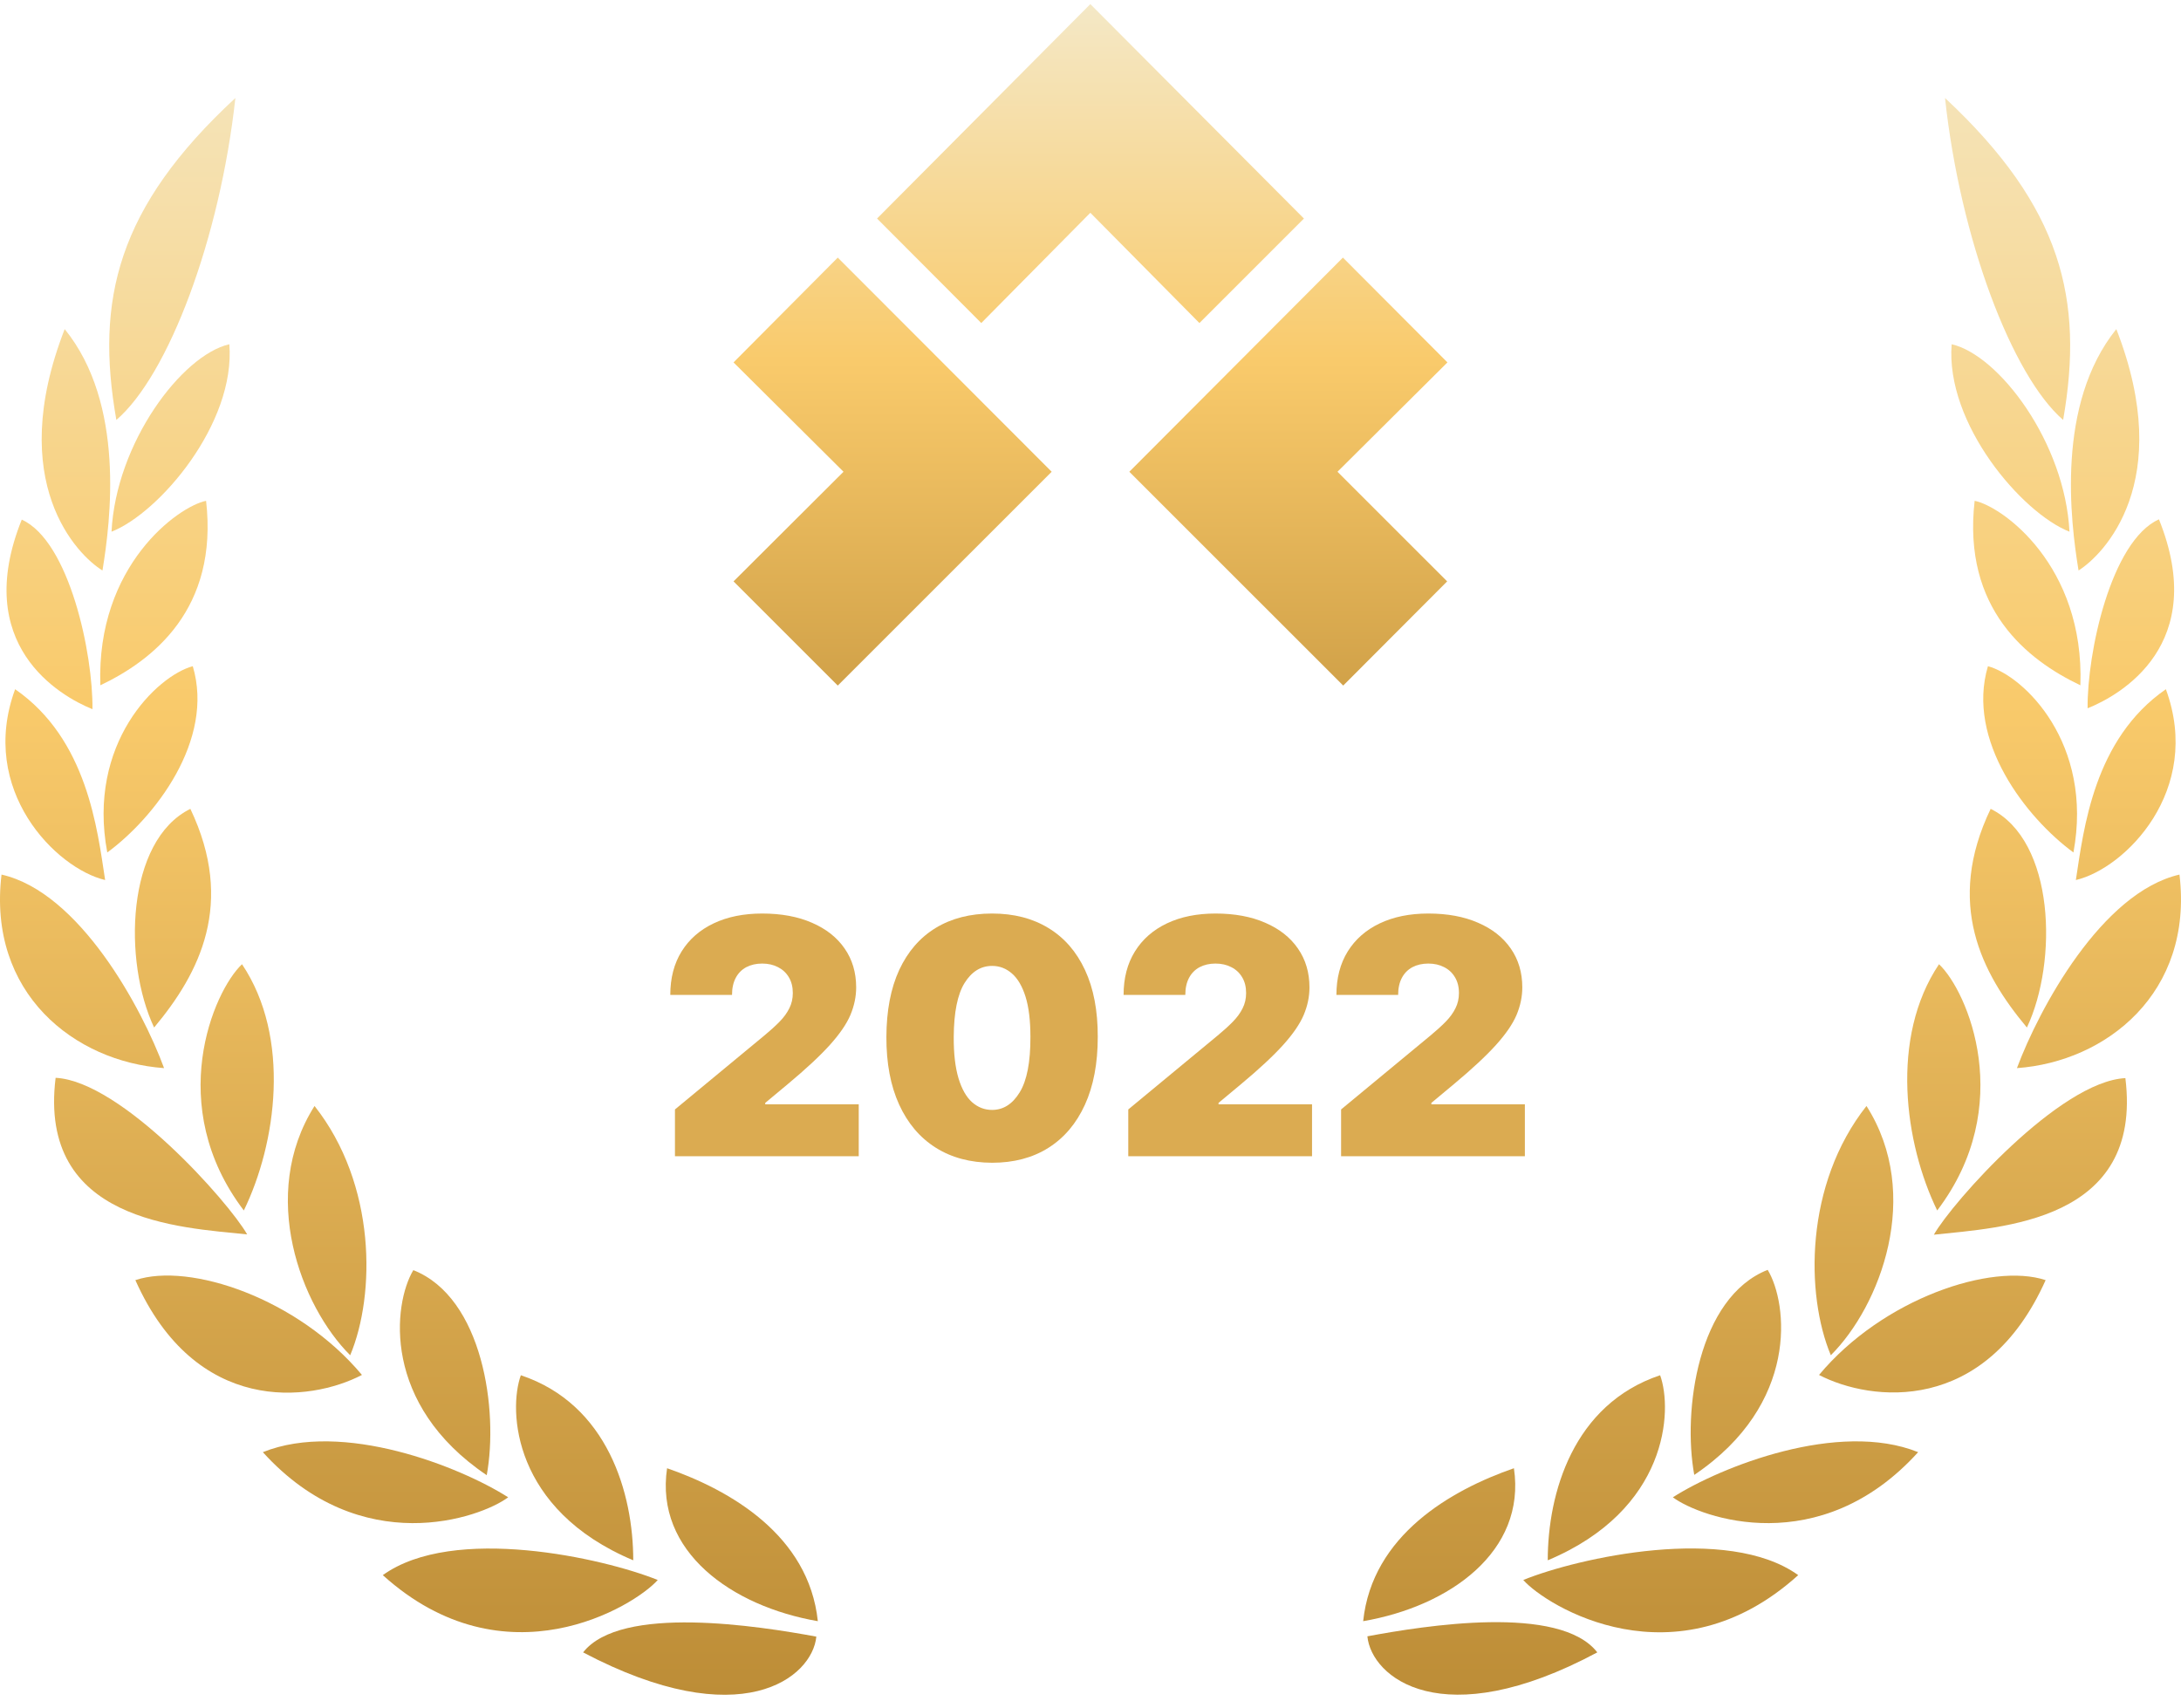 <svg width="106" height="83" viewBox="0 0 106 83" fill="none" xmlns="http://www.w3.org/2000/svg">
<path d="M80.685 66.845C76.456 68.258 75.223 72.587 75.223 75.84C81.081 73.382 81.302 68.553 80.685 66.845Z" fill="url(#paint0_linear_23347_7199)"/>
<path d="M30.777 75.84C30.777 72.601 29.543 68.258 25.314 66.845C24.698 68.553 24.918 73.382 30.777 75.84Z" fill="url(#paint1_linear_23347_7199)"/>
<path d="M23.656 71.703C24.229 68.582 23.48 63.076 20.088 61.736C19.104 63.385 18.546 68.258 23.656 71.703Z" fill="url(#paint2_linear_23347_7199)"/>
<path d="M85.912 61.722C82.521 63.062 81.772 68.568 82.344 71.689C87.454 68.244 86.896 63.356 85.912 61.722Z" fill="url(#paint3_linear_23347_7199)"/>
<path d="M90.714 53.757C87.704 57.57 87.748 62.929 88.981 65.873C91.375 63.489 93.46 58.071 90.714 53.757Z" fill="url(#paint4_linear_23347_7199)"/>
<path d="M11.146 16.732C8.841 17.262 5.64 21.516 5.42 25.844C7.74 24.932 11.455 20.589 11.146 16.732Z" fill="url(#paint5_linear_23347_7199)"/>
<path d="M11.85 58.836C13.436 55.583 14.155 50.43 11.762 46.867C10.367 48.178 7.988 53.757 11.85 58.836Z" fill="url(#paint6_linear_23347_7199)"/>
<path d="M17.02 65.873C18.253 62.929 18.297 57.57 15.287 53.757C12.556 58.071 14.626 63.489 17.02 65.873Z" fill="url(#paint7_linear_23347_7199)"/>
<path d="M4.877 33.309C7.446 32.087 10.618 29.599 10.016 24.343C8.68 24.608 4.671 27.479 4.877 33.309Z" fill="url(#paint8_linear_23347_7199)"/>
<path d="M101.11 33.309C101.316 27.479 97.307 24.608 95.971 24.343C95.369 29.599 98.54 32.087 101.11 33.309Z" fill="url(#paint9_linear_23347_7199)"/>
<path d="M96.617 32.381C95.545 35.988 98.467 39.742 100.772 41.435C101.756 36.135 98.364 32.852 96.617 32.381Z" fill="url(#paint10_linear_23347_7199)"/>
<path d="M94.239 46.867C91.846 50.43 92.565 55.583 94.151 58.836C98.012 53.757 95.634 48.178 94.239 46.867Z" fill="url(#paint11_linear_23347_7199)"/>
<path d="M94.854 16.732C94.546 20.589 98.26 24.932 100.58 25.844C100.36 21.516 97.159 17.262 94.854 16.732Z" fill="url(#paint12_linear_23347_7199)"/>
<path d="M96.749 39.315C94.546 43.908 96.293 47.294 98.511 49.944C100.023 46.735 99.876 40.861 96.749 39.315Z" fill="url(#paint13_linear_23347_7199)"/>
<path d="M105.265 33.5C101.756 35.929 101.271 40.301 100.89 42.775C103.283 42.215 107.071 38.417 105.265 33.5Z" fill="url(#paint14_linear_23347_7199)"/>
<path d="M102.857 15.996C99.92 19.647 100.625 25.315 101.021 27.729C102.211 26.978 105.764 23.46 102.857 15.996Z" fill="url(#paint15_linear_23347_7199)"/>
<path d="M100.272 20.412C101.286 14.582 100.228 10.077 94.531 4.763C95.265 11.594 97.776 18.248 100.272 20.412Z" fill="url(#paint16_linear_23347_7199)"/>
<path d="M104.927 25.241C102.592 26.301 101.432 31.748 101.461 34.427C103.077 33.779 107.379 31.321 104.927 25.241Z" fill="url(#paint17_linear_23347_7199)"/>
<path d="M9.369 32.381C7.622 32.852 4.216 36.135 5.214 41.435C7.519 39.742 10.441 35.973 9.369 32.381Z" fill="url(#paint18_linear_23347_7199)"/>
<path d="M66.457 79.535C66.648 81.523 70.069 84.364 77.631 80.316C75.81 77.96 69.218 79.02 66.457 79.535Z" fill="url(#paint19_linear_23347_7199)"/>
<path d="M28.34 80.316C36.019 84.364 39.484 81.537 39.675 79.55C36.886 79.035 30.175 77.975 28.34 80.316Z" fill="url(#paint20_linear_23347_7199)"/>
<path d="M73.579 71.365C70.525 72.425 66.692 74.618 66.252 78.799C70.451 78.078 74.181 75.413 73.579 71.365Z" fill="url(#paint21_linear_23347_7199)"/>
<path d="M32.421 71.365C31.819 75.413 35.563 78.078 39.748 78.799C39.308 74.618 35.475 72.425 32.421 71.365Z" fill="url(#paint22_linear_23347_7199)"/>
<path d="M74.034 76.797C75.15 78.063 81.434 81.95 87.396 76.561C83.96 74.088 76.677 75.722 74.034 76.797Z" fill="url(#paint23_linear_23347_7199)"/>
<path d="M93.988 60.014C97.233 59.661 104.164 59.41 103.297 52.403C100.097 52.565 94.884 58.439 93.988 60.014Z" fill="url(#paint24_linear_23347_7199)"/>
<path d="M81.303 72.778C82.654 73.779 88.454 75.855 93.225 70.584C89.349 69.024 83.637 71.291 81.303 72.778Z" fill="url(#paint25_linear_23347_7199)"/>
<path d="M105.926 42.51C102.152 43.378 99.113 49.002 98.026 51.917C102.358 51.608 106.616 48.266 105.926 42.51Z" fill="url(#paint26_linear_23347_7199)"/>
<path d="M88.408 66.831C90.934 68.141 96.484 68.788 99.421 62.222C96.792 61.354 91.506 63.12 88.408 66.831Z" fill="url(#paint27_linear_23347_7199)"/>
<path d="M5.11 42.775C4.729 40.301 4.244 35.929 0.735 33.5C-1.071 38.417 2.732 42.215 5.11 42.775Z" fill="url(#paint28_linear_23347_7199)"/>
<path d="M18.605 76.561C24.552 81.935 30.851 78.063 31.967 76.797C29.339 75.737 22.041 74.088 18.605 76.561Z" fill="url(#paint29_linear_23347_7199)"/>
<path d="M4.98 27.729C5.376 25.315 6.096 19.632 3.144 15.996C0.237 23.46 3.776 26.993 4.98 27.729Z" fill="url(#paint30_linear_23347_7199)"/>
<path d="M9.252 39.315C6.124 40.861 5.977 46.735 7.49 49.944C9.707 47.294 11.44 43.908 9.252 39.315Z" fill="url(#paint31_linear_23347_7199)"/>
<path d="M11.44 4.763C5.699 10.077 4.627 14.582 5.655 20.412C8.18 18.248 10.691 11.594 11.44 4.763Z" fill="url(#paint32_linear_23347_7199)"/>
<path d="M4.494 34.471C4.523 31.777 3.378 26.316 1.058 25.256C-1.394 31.35 2.893 33.824 4.494 34.471Z" fill="url(#paint33_linear_23347_7199)"/>
<path d="M0.074 42.51C-0.616 48.281 3.627 51.608 7.974 51.917C6.902 49.002 3.862 43.364 0.074 42.51Z" fill="url(#paint34_linear_23347_7199)"/>
<path d="M24.698 72.778C22.363 71.291 16.652 69.024 12.775 70.584C17.547 75.855 23.362 73.779 24.698 72.778Z" fill="url(#paint35_linear_23347_7199)"/>
<path d="M17.591 66.83C14.493 63.12 9.222 61.339 6.579 62.222C9.516 68.803 15.051 68.155 17.591 66.83Z" fill="url(#paint36_linear_23347_7199)"/>
<path d="M2.703 52.388C1.837 59.396 8.767 59.661 12.012 59.999C11.117 58.424 5.904 52.55 2.703 52.388Z" fill="url(#paint37_linear_23347_7199)"/>
<path d="M42.626 10.622L52.992 0.199L63.373 10.622L58.293 15.701L52.992 10.342L47.692 15.701L42.626 10.622Z" fill="url(#paint38_linear_23347_7199)"/>
<path d="M65.282 33.323L54.887 22.93L65.268 12.521L70.348 17.615L65.004 22.93L70.334 28.259L65.282 33.323Z" fill="url(#paint39_linear_23347_7199)"/>
<path d="M40.717 33.323L51.113 22.93L40.717 12.521L35.651 17.615L40.996 22.93L35.651 28.259L40.717 33.323Z" fill="url(#paint40_linear_23347_7199)"/>
<path d="M65.179 56.199V53.926L69.52 50.335C69.808 50.097 70.054 49.873 70.259 49.665C70.467 49.453 70.626 49.235 70.736 49.011C70.85 48.788 70.907 48.54 70.907 48.267C70.907 47.968 70.842 47.712 70.713 47.5C70.588 47.288 70.414 47.125 70.191 47.011C69.967 46.894 69.71 46.835 69.418 46.835C69.126 46.835 68.869 46.894 68.645 47.011C68.426 47.129 68.255 47.301 68.134 47.528C68.013 47.756 67.952 48.032 67.952 48.358H64.952C64.952 47.54 65.136 46.835 65.503 46.244C65.871 45.653 66.39 45.199 67.06 44.881C67.731 44.562 68.516 44.403 69.418 44.403C70.35 44.403 71.157 44.553 71.838 44.852C72.524 45.148 73.052 45.564 73.424 46.102C73.799 46.64 73.986 47.271 73.986 47.994C73.986 48.441 73.893 48.886 73.708 49.33C73.522 49.769 73.189 50.256 72.708 50.79C72.227 51.324 71.543 51.96 70.657 52.699L69.566 53.608V53.676H74.111V56.199H65.179Z" fill="#DBAB51"/>
<path d="M54.836 56.199V53.926L59.177 50.335C59.465 50.097 59.711 49.873 59.915 49.665C60.123 49.453 60.283 49.235 60.392 49.011C60.506 48.788 60.563 48.54 60.563 48.267C60.563 47.968 60.499 47.712 60.37 47.5C60.245 47.288 60.071 47.125 59.847 47.011C59.624 46.894 59.366 46.835 59.074 46.835C58.783 46.835 58.525 46.894 58.302 47.011C58.082 47.129 57.911 47.301 57.79 47.528C57.669 47.756 57.608 48.032 57.608 48.358H54.608C54.608 47.54 54.792 46.835 55.16 46.244C55.527 45.653 56.046 45.199 56.716 44.881C57.387 44.562 58.173 44.403 59.074 44.403C60.006 44.403 60.813 44.553 61.495 44.852C62.18 45.148 62.709 45.564 63.08 46.102C63.455 46.64 63.642 47.271 63.642 47.994C63.642 48.441 63.55 48.886 63.364 49.33C63.178 49.769 62.845 50.256 62.364 50.79C61.883 51.324 61.199 51.96 60.313 52.699L59.222 53.608V53.676H63.767V56.199H54.836Z" fill="#DBAB51"/>
<path d="M48.217 56.517C47.16 56.513 46.247 56.269 45.478 55.784C44.709 55.299 44.116 54.6 43.699 53.688C43.283 52.775 43.076 51.68 43.08 50.403C43.084 49.123 43.292 48.036 43.705 47.142C44.122 46.248 44.713 45.568 45.478 45.102C46.247 44.636 47.16 44.403 48.217 44.403C49.273 44.403 50.186 44.638 50.955 45.108C51.724 45.574 52.317 46.254 52.733 47.148C53.15 48.042 53.357 49.127 53.353 50.403C53.353 51.688 53.145 52.786 52.728 53.699C52.311 54.612 51.718 55.311 50.949 55.795C50.184 56.276 49.273 56.517 48.217 56.517ZM48.217 53.949C48.762 53.949 49.209 53.665 49.557 53.097C49.91 52.525 50.084 51.627 50.08 50.403C50.08 49.604 50.001 48.951 49.842 48.443C49.682 47.936 49.463 47.561 49.182 47.318C48.902 47.072 48.58 46.949 48.217 46.949C47.671 46.949 47.226 47.225 46.881 47.778C46.537 48.331 46.36 49.206 46.353 50.403C46.349 51.218 46.427 51.888 46.586 52.415C46.745 52.938 46.965 53.324 47.245 53.574C47.529 53.824 47.853 53.949 48.217 53.949Z" fill="#DBAB51"/>
<path d="M32.804 56.199V53.926L37.145 50.335C37.433 50.097 37.679 49.873 37.884 49.665C38.092 49.453 38.251 49.235 38.361 49.011C38.475 48.788 38.532 48.54 38.532 48.267C38.532 47.968 38.467 47.712 38.339 47.5C38.214 47.288 38.039 47.125 37.816 47.011C37.592 46.894 37.335 46.835 37.043 46.835C36.751 46.835 36.494 46.894 36.27 47.011C36.051 47.129 35.88 47.301 35.759 47.528C35.638 47.756 35.577 48.032 35.577 48.358H32.577C32.577 47.54 32.761 46.835 33.128 46.244C33.496 45.653 34.015 45.199 34.685 44.881C35.356 44.562 36.142 44.403 37.043 44.403C37.975 44.403 38.782 44.553 39.464 44.852C40.149 45.148 40.678 45.564 41.049 46.102C41.424 46.64 41.611 47.271 41.611 47.994C41.611 48.441 41.518 48.886 41.333 49.33C41.147 49.769 40.814 50.256 40.333 50.79C39.852 51.324 39.168 51.96 38.282 52.699L37.191 53.608V53.676H41.736V56.199H32.804Z" fill="#DBAB51"/>
<defs>
<linearGradient id="paint0_linear_23347_7199" x1="78.071" y1="-2.319" x2="78.071" y2="88.722" gradientUnits="userSpaceOnUse">
<stop stop-color="#F4E9C9"/>
<stop offset="0.4" stop-color="#F9CA6B"/>
<stop offset="1" stop-color="#B58530"/>
</linearGradient>
<linearGradient id="paint1_linear_23347_7199" x1="27.928" y1="-2.319" x2="27.928" y2="88.722" gradientUnits="userSpaceOnUse">
<stop stop-color="#F4E9C9"/>
<stop offset="0.4" stop-color="#F9CA6B"/>
<stop offset="1" stop-color="#B58530"/>
</linearGradient>
<linearGradient id="paint2_linear_23347_7199" x1="21.63" y1="-2.319" x2="21.63" y2="88.722" gradientUnits="userSpaceOnUse">
<stop stop-color="#F4E9C9"/>
<stop offset="0.4" stop-color="#F9CA6B"/>
<stop offset="1" stop-color="#B58530"/>
</linearGradient>
<linearGradient id="paint3_linear_23347_7199" x1="84.371" y1="-2.319" x2="84.371" y2="88.722" gradientUnits="userSpaceOnUse">
<stop stop-color="#F4E9C9"/>
<stop offset="0.4" stop-color="#F9CA6B"/>
<stop offset="1" stop-color="#B58530"/>
</linearGradient>
<linearGradient id="paint4_linear_23347_7199" x1="90.097" y1="-2.319" x2="90.097" y2="88.722" gradientUnits="userSpaceOnUse">
<stop stop-color="#F4E9C9"/>
<stop offset="0.4" stop-color="#F9CA6B"/>
<stop offset="1" stop-color="#B58530"/>
</linearGradient>
<linearGradient id="paint5_linear_23347_7199" x1="8.283" y1="-2.319" x2="8.283" y2="88.722" gradientUnits="userSpaceOnUse">
<stop stop-color="#F4E9C9"/>
<stop offset="0.4" stop-color="#F9CA6B"/>
<stop offset="1" stop-color="#B58530"/>
</linearGradient>
<linearGradient id="paint6_linear_23347_7199" x1="11.527" y1="-2.319" x2="11.527" y2="88.722" gradientUnits="userSpaceOnUse">
<stop stop-color="#F4E9C9"/>
<stop offset="0.4" stop-color="#F9CA6B"/>
<stop offset="1" stop-color="#B58530"/>
</linearGradient>
<linearGradient id="paint7_linear_23347_7199" x1="15.889" y1="-2.319" x2="15.889" y2="88.722" gradientUnits="userSpaceOnUse">
<stop stop-color="#F4E9C9"/>
<stop offset="0.4" stop-color="#F9CA6B"/>
<stop offset="1" stop-color="#B58530"/>
</linearGradient>
<linearGradient id="paint8_linear_23347_7199" x1="7.49" y1="-2.319" x2="7.49" y2="88.722" gradientUnits="userSpaceOnUse">
<stop stop-color="#F4E9C9"/>
<stop offset="0.4" stop-color="#F9CA6B"/>
<stop offset="1" stop-color="#B58530"/>
</linearGradient>
<linearGradient id="paint9_linear_23347_7199" x1="98.511" y1="-2.319" x2="98.511" y2="88.722" gradientUnits="userSpaceOnUse">
<stop stop-color="#F4E9C9"/>
<stop offset="0.4" stop-color="#F9CA6B"/>
<stop offset="1" stop-color="#B58530"/>
</linearGradient>
<linearGradient id="paint10_linear_23347_7199" x1="98.673" y1="-2.319" x2="98.673" y2="88.722" gradientUnits="userSpaceOnUse">
<stop stop-color="#F4E9C9"/>
<stop offset="0.4" stop-color="#F9CA6B"/>
<stop offset="1" stop-color="#B58530"/>
</linearGradient>
<linearGradient id="paint11_linear_23347_7199" x1="94.474" y1="-2.319" x2="94.474" y2="88.722" gradientUnits="userSpaceOnUse">
<stop stop-color="#F4E9C9"/>
<stop offset="0.4" stop-color="#F9CA6B"/>
<stop offset="1" stop-color="#B58530"/>
</linearGradient>
<linearGradient id="paint12_linear_23347_7199" x1="97.703" y1="-2.319" x2="97.703" y2="88.722" gradientUnits="userSpaceOnUse">
<stop stop-color="#F4E9C9"/>
<stop offset="0.4" stop-color="#F9CA6B"/>
<stop offset="1" stop-color="#B58530"/>
</linearGradient>
<linearGradient id="paint13_linear_23347_7199" x1="97.586" y1="-2.319" x2="97.586" y2="88.722" gradientUnits="userSpaceOnUse">
<stop stop-color="#F4E9C9"/>
<stop offset="0.4" stop-color="#F9CA6B"/>
<stop offset="1" stop-color="#B58530"/>
</linearGradient>
<linearGradient id="paint14_linear_23347_7199" x1="103.312" y1="-2.319" x2="103.312" y2="88.722" gradientUnits="userSpaceOnUse">
<stop stop-color="#F4E9C9"/>
<stop offset="0.4" stop-color="#F9CA6B"/>
<stop offset="1" stop-color="#B58530"/>
</linearGradient>
<linearGradient id="paint15_linear_23347_7199" x1="102.314" y1="-2.318" x2="102.314" y2="88.722" gradientUnits="userSpaceOnUse">
<stop stop-color="#F4E9C9"/>
<stop offset="0.4" stop-color="#F9CA6B"/>
<stop offset="1" stop-color="#B58530"/>
</linearGradient>
<linearGradient id="paint16_linear_23347_7199" x1="97.571" y1="-2.319" x2="97.571" y2="88.722" gradientUnits="userSpaceOnUse">
<stop stop-color="#F4E9C9"/>
<stop offset="0.4" stop-color="#F9CA6B"/>
<stop offset="1" stop-color="#B58530"/>
</linearGradient>
<linearGradient id="paint17_linear_23347_7199" x1="103.576" y1="-2.334" x2="103.576" y2="88.722" gradientUnits="userSpaceOnUse">
<stop stop-color="#F4E9C9"/>
<stop offset="0.4" stop-color="#F9CA6B"/>
<stop offset="1" stop-color="#B58530"/>
</linearGradient>
<linearGradient id="paint18_linear_23347_7199" x1="7.328" y1="-2.319" x2="7.328" y2="88.722" gradientUnits="userSpaceOnUse">
<stop stop-color="#F4E9C9"/>
<stop offset="0.4" stop-color="#F9CA6B"/>
<stop offset="1" stop-color="#B58530"/>
</linearGradient>
<linearGradient id="paint19_linear_23347_7199" x1="72.037" y1="-2.319" x2="72.037" y2="88.722" gradientUnits="userSpaceOnUse">
<stop stop-color="#F4E9C9"/>
<stop offset="0.4" stop-color="#F9CA6B"/>
<stop offset="1" stop-color="#B58530"/>
</linearGradient>
<linearGradient id="paint20_linear_23347_7199" x1="34.008" y1="-2.319" x2="34.008" y2="88.722" gradientUnits="userSpaceOnUse">
<stop stop-color="#F4E9C9"/>
<stop offset="0.4" stop-color="#F9CA6B"/>
<stop offset="1" stop-color="#B58530"/>
</linearGradient>
<linearGradient id="paint21_linear_23347_7199" x1="69.952" y1="-2.319" x2="69.952" y2="88.722" gradientUnits="userSpaceOnUse">
<stop stop-color="#F4E9C9"/>
<stop offset="0.4" stop-color="#F9CA6B"/>
<stop offset="1" stop-color="#B58530"/>
</linearGradient>
<linearGradient id="paint22_linear_23347_7199" x1="36.048" y1="-2.319" x2="36.048" y2="88.722" gradientUnits="userSpaceOnUse">
<stop stop-color="#F4E9C9"/>
<stop offset="0.4" stop-color="#F9CA6B"/>
<stop offset="1" stop-color="#B58530"/>
</linearGradient>
<linearGradient id="paint23_linear_23347_7199" x1="80.715" y1="-2.319" x2="80.715" y2="88.722" gradientUnits="userSpaceOnUse">
<stop stop-color="#F4E9C9"/>
<stop offset="0.4" stop-color="#F9CA6B"/>
<stop offset="1" stop-color="#B58530"/>
</linearGradient>
<linearGradient id="paint24_linear_23347_7199" x1="98.687" y1="-2.319" x2="98.687" y2="88.722" gradientUnits="userSpaceOnUse">
<stop stop-color="#F4E9C9"/>
<stop offset="0.4" stop-color="#F9CA6B"/>
<stop offset="1" stop-color="#B58530"/>
</linearGradient>
<linearGradient id="paint25_linear_23347_7199" x1="87.264" y1="-2.319" x2="87.264" y2="88.722" gradientUnits="userSpaceOnUse">
<stop stop-color="#F4E9C9"/>
<stop offset="0.4" stop-color="#F9CA6B"/>
<stop offset="1" stop-color="#B58530"/>
</linearGradient>
<linearGradient id="paint26_linear_23347_7199" x1="102.006" y1="-2.319" x2="102.006" y2="88.722" gradientUnits="userSpaceOnUse">
<stop stop-color="#F4E9C9"/>
<stop offset="0.4" stop-color="#F9CA6B"/>
<stop offset="1" stop-color="#B58530"/>
</linearGradient>
<linearGradient id="paint27_linear_23347_7199" x1="93.914" y1="-2.318" x2="93.914" y2="88.722" gradientUnits="userSpaceOnUse">
<stop stop-color="#F4E9C9"/>
<stop offset="0.4" stop-color="#F9CA6B"/>
<stop offset="1" stop-color="#B58530"/>
</linearGradient>
<linearGradient id="paint28_linear_23347_7199" x1="2.688" y1="-2.319" x2="2.688" y2="88.722" gradientUnits="userSpaceOnUse">
<stop stop-color="#F4E9C9"/>
<stop offset="0.4" stop-color="#F9CA6B"/>
<stop offset="1" stop-color="#B58530"/>
</linearGradient>
<linearGradient id="paint29_linear_23347_7199" x1="25.286" y1="-2.319" x2="25.286" y2="88.722" gradientUnits="userSpaceOnUse">
<stop stop-color="#F4E9C9"/>
<stop offset="0.4" stop-color="#F9CA6B"/>
<stop offset="1" stop-color="#B58530"/>
</linearGradient>
<linearGradient id="paint30_linear_23347_7199" x1="3.687" y1="-2.318" x2="3.687" y2="88.722" gradientUnits="userSpaceOnUse">
<stop stop-color="#F4E9C9"/>
<stop offset="0.4" stop-color="#F9CA6B"/>
<stop offset="1" stop-color="#B58530"/>
</linearGradient>
<linearGradient id="paint31_linear_23347_7199" x1="8.415" y1="-2.319" x2="8.415" y2="88.722" gradientUnits="userSpaceOnUse">
<stop stop-color="#F4E9C9"/>
<stop offset="0.4" stop-color="#F9CA6B"/>
<stop offset="1" stop-color="#B58530"/>
</linearGradient>
<linearGradient id="paint32_linear_23347_7199" x1="8.371" y1="-2.319" x2="8.371" y2="88.722" gradientUnits="userSpaceOnUse">
<stop stop-color="#F4E9C9"/>
<stop offset="0.4" stop-color="#F9CA6B"/>
<stop offset="1" stop-color="#B58530"/>
</linearGradient>
<linearGradient id="paint33_linear_23347_7199" x1="2.409" y1="-2.319" x2="2.409" y2="88.722" gradientUnits="userSpaceOnUse">
<stop stop-color="#F4E9C9"/>
<stop offset="0.4" stop-color="#F9CA6B"/>
<stop offset="1" stop-color="#B58530"/>
</linearGradient>
<linearGradient id="paint34_linear_23347_7199" x1="3.98" y1="-2.319" x2="3.98" y2="88.722" gradientUnits="userSpaceOnUse">
<stop stop-color="#F4E9C9"/>
<stop offset="0.4" stop-color="#F9CA6B"/>
<stop offset="1" stop-color="#B58530"/>
</linearGradient>
<linearGradient id="paint35_linear_23347_7199" x1="18.737" y1="-2.319" x2="18.737" y2="88.722" gradientUnits="userSpaceOnUse">
<stop stop-color="#F4E9C9"/>
<stop offset="0.4" stop-color="#F9CA6B"/>
<stop offset="1" stop-color="#B58530"/>
</linearGradient>
<linearGradient id="paint36_linear_23347_7199" x1="12.085" y1="-2.319" x2="12.085" y2="88.722" gradientUnits="userSpaceOnUse">
<stop stop-color="#F4E9C9"/>
<stop offset="0.4" stop-color="#F9CA6B"/>
<stop offset="1" stop-color="#B58530"/>
</linearGradient>
<linearGradient id="paint37_linear_23347_7199" x1="7.314" y1="-2.319" x2="7.314" y2="88.722" gradientUnits="userSpaceOnUse">
<stop stop-color="#F4E9C9"/>
<stop offset="0.4" stop-color="#F9CA6B"/>
<stop offset="1" stop-color="#B58530"/>
</linearGradient>
<linearGradient id="paint38_linear_23347_7199" x1="52.992" y1="-0.316" x2="52.992" y2="44.527" gradientUnits="userSpaceOnUse">
<stop stop-color="#F4E9C9"/>
<stop offset="0.4" stop-color="#F9CA6B"/>
<stop offset="1" stop-color="#B58530"/>
</linearGradient>
<linearGradient id="paint39_linear_23347_7199" x1="62.61" y1="-0.316" x2="62.61" y2="44.527" gradientUnits="userSpaceOnUse">
<stop stop-color="#F4E9C9"/>
<stop offset="0.4" stop-color="#F9CA6B"/>
<stop offset="1" stop-color="#B58530"/>
</linearGradient>
<linearGradient id="paint40_linear_23347_7199" x1="43.375" y1="-0.316" x2="43.375" y2="44.527" gradientUnits="userSpaceOnUse">
<stop stop-color="#F4E9C9"/>
<stop offset="0.4" stop-color="#F9CA6B"/>
<stop offset="1" stop-color="#B58530"/>
</linearGradient>
</defs>
</svg>
